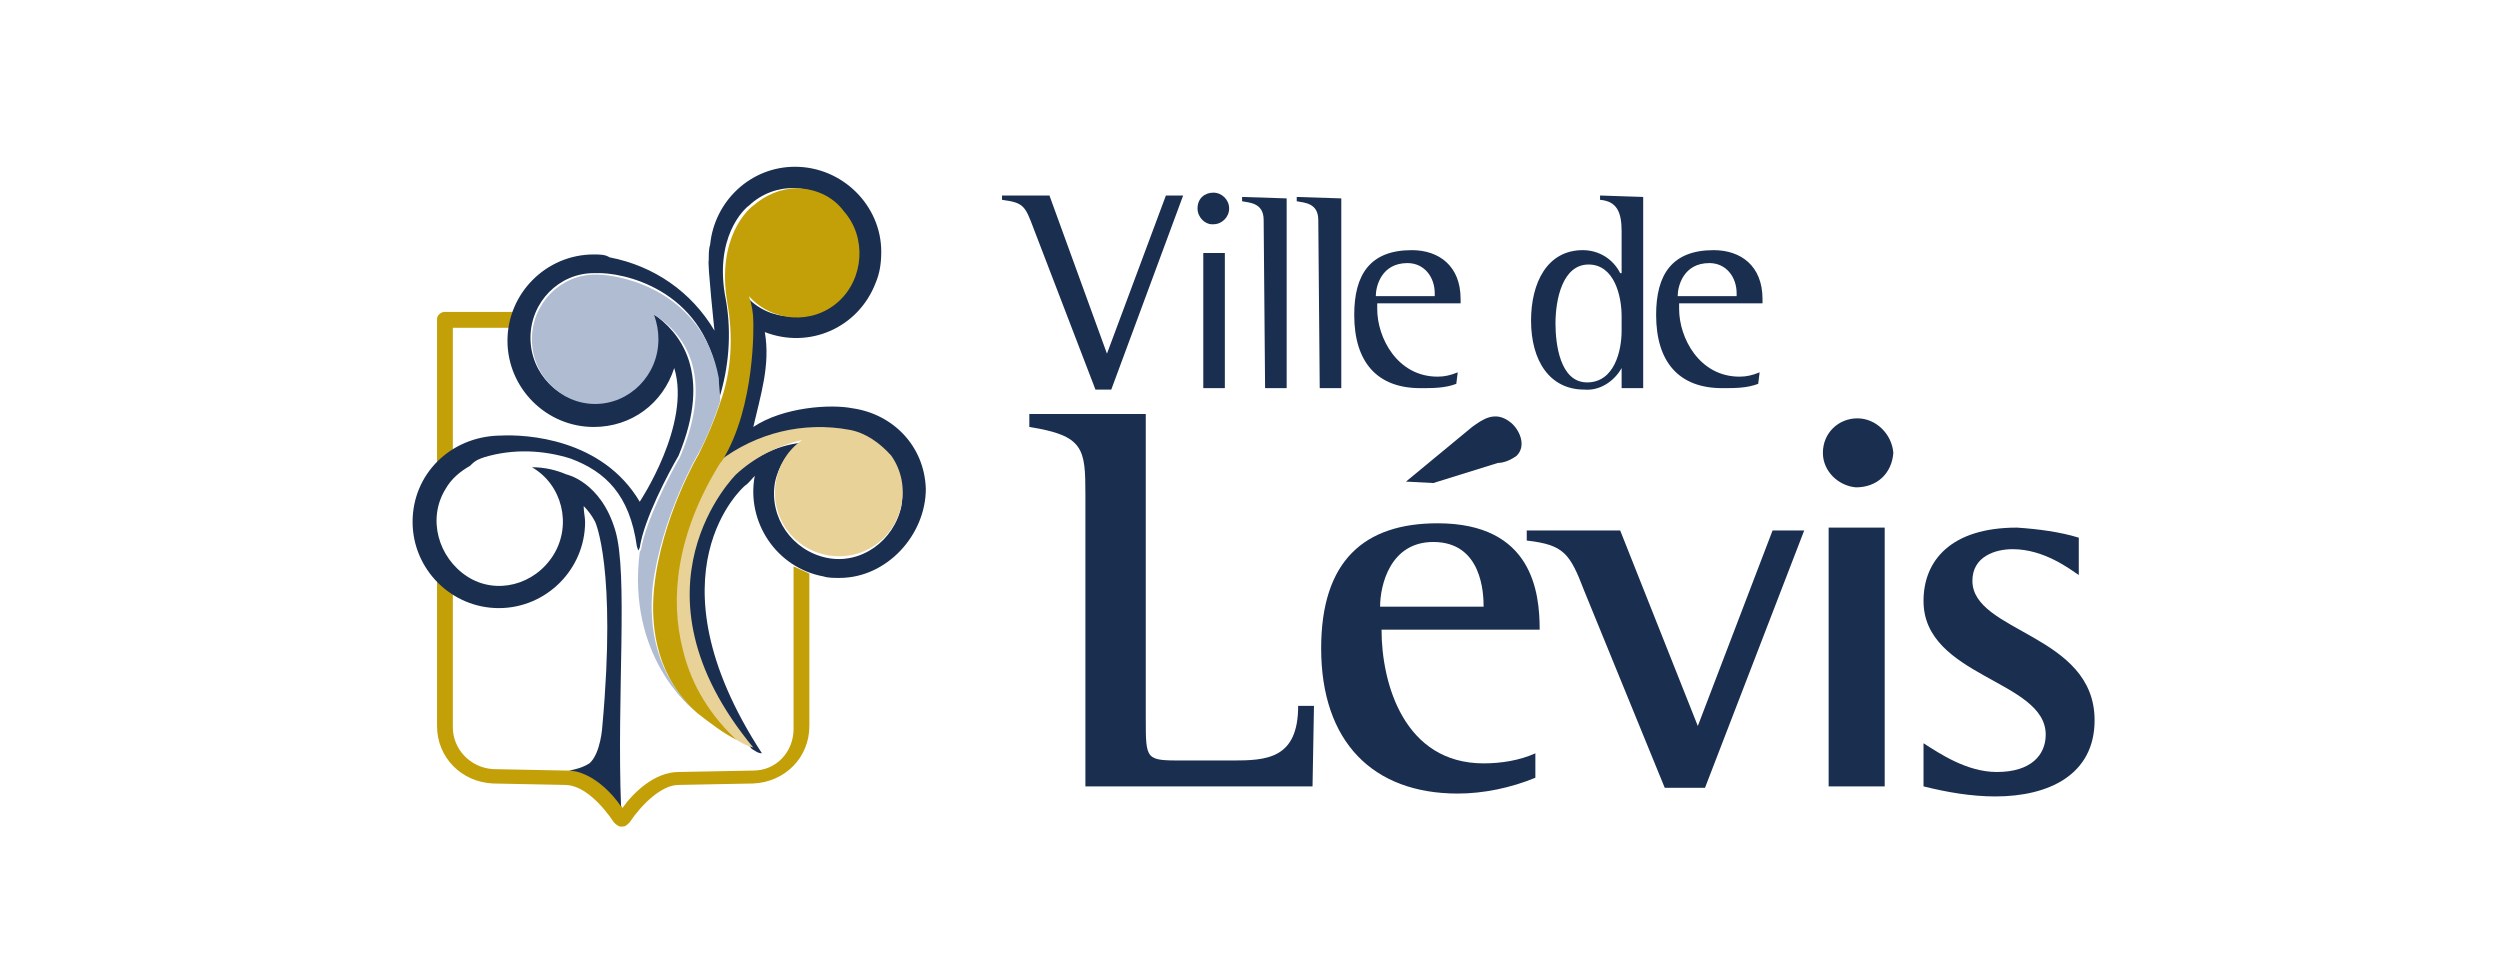 <?xml version="1.0" encoding="utf-8"?>
<!-- Generator: Adobe Illustrator 26.1.0, SVG Export Plug-In . SVG Version: 6.00 Build 0)  -->
<svg version="1.1" id="Calque_1" xmlns="http://www.w3.org/2000/svg" xmlns:xlink="http://www.w3.org/1999/xlink" x="0px" y="0px"
	 viewBox="0 0 173.9 68" style="enable-background:new 0 0 173.9 68;" xml:space="preserve">
<style type="text/css">
	.st0{fill:#C4A008;}
	.st1{fill:#1A2E50;}
	.st2{fill:#AFBCD2;}
	.st3{fill:#E8D298;}
</style>
<g id="Groupe_91" transform="translate(0 0)">
	<g>
		<g id="Groupe_90" transform="translate(0 0)">
			<path id="Tracé_80" class="st0" d="M35.5,22.8h-4v8.6c-0.4,0.3-0.7,0.6-1.1,0.9V22.2c0-0.3,0.3-0.5,0.5-0.5l0,0h4.8
				C35.6,22,35.5,22.4,35.5,22.8"/>
			<path id="Tracé_81" class="st0" d="M39.7,53.6h-0.3l-5.1-0.1c-1.6-0.1-2.8-1.4-2.8-2.9v-9.5c-0.2-0.2-1.1-1-1.1-1v10.4
				c0,2.2,1.7,3.9,3.9,4l5,0.1c1.3,0,2.6,1.4,3.4,2.6c0.1,0.1,0.3,0.3,0.5,0.3h0.1c0.2,0,0.3-0.1,0.5-0.3c0.8-1.2,2.2-2.6,3.4-2.6
				l5.2-0.1c2.2-0.1,3.9-1.8,3.9-4V39.9c-0.2-0.1-1.1-0.5-1.1-0.5v11.3c0,1.6-1.2,2.9-2.8,2.9l-5.2,0.1c-1.7,0-3.2,1.5-3.9,2.5
				C43.3,56.1,41.6,53.7,39.7,53.6"/>
			<path id="Tracé_82" class="st1" d="M59.3,28.4L59.3,28.4c-1.5-0.3-4.8-0.1-6.9,1.3c0.5-2.2,1.2-4.3,0.8-6.6
				c3.1,1.2,6.5-0.3,7.7-3.4c0.3-0.7,0.4-1.4,0.4-2.2c0-3.2-2.7-5.9-6-5.9c-3.1,0-5.6,2.4-5.9,5.4c-0.1,0.3-0.1,0.7-0.1,1.1
				c-0.1,0.2,0.4,4.9,0.4,4.9c-1.6-2.7-4.2-4.5-7.3-5.1c-0.3-0.2-0.7-0.2-1.1-0.2c-3.3,0-6,2.7-6,6s2.7,6,6,6c2.6,0,4.8-1.6,5.6-4.1
				c1.2,3.9-2.4,9.3-2.4,9.3c-2.6-4.4-7.9-4.7-9.7-4.6h-0.1c-3.4,0.1-6,2.7-6,6s2.7,6,6,6s6-2.7,6-6c0-0.3-0.1-0.7-0.1-1.1
				c0.3,0.3,0.6,0.7,0.8,1.1c0,0,1.5,3.2,0.5,14.2c0,0-0.1,1.9-0.9,2.6c-0.5,0.3-0.9,0.4-1.4,0.5c1.6,0.1,3,1.6,3.6,2.5
				c-0.3-7.7,0.5-16.2-0.4-19.2c-1-3.4-3.4-3.9-3.4-3.9c-0.7-0.3-1.5-0.5-2.4-0.5c2.1,1.2,2.8,4,1.5,6.1s-4,2.8-6,1.5
				s-2.8-4-1.5-6.1c0.4-0.7,1-1.2,1.7-1.6l0.1-0.1c0.3-0.3,0.6-0.4,0.9-0.5c2-0.6,4.1-0.5,6,0.1c2.4,0.9,4.1,2.5,4.6,6.1l0.1,0.3
				l0.1-0.2c0.3-2,2-5.2,2.7-6.4c2.4-5.8,0.1-8.6-1.8-9.9c0.2,0.5,0.3,1.1,0.3,1.7c0,2.4-2,4.5-4.4,4.5s-4.4-2-4.4-4.5
				s2-4.5,4.4-4.5h0.1c1.9-0.1,7.5,1.1,8.5,7.2c0.1,0.5,0.1,1.1,0.1,1.6c0.7-2.2,0.9-4.6,0.5-6.9c-0.9-4.4,1.3-6.4,1.6-6.6
				c1.8-1.7,4.6-1.6,6.2,0.2s1.6,4.6-0.2,6.3s-4.6,1.6-6.2-0.2c0.1-0.1,0.1-0.1,0.1-0.1c0.1,0.6,0.2,1.2,0.3,1.8
				c0,0,0.1,5.8-2.2,9.7L50,32.2c2.6-2,5.8-2.8,9.1-2.2c2.4,0.5,4,2.8,3.6,5.2c-0.5,2.4-2.8,4.1-5.2,3.6s-4-2.8-3.6-5.2
				c0.2-1.1,0.9-2.2,1.8-2.8c-1.7,0.2-3.3,1-4.6,2.2c0,0-8.1,7.9,1.2,19.1c0.2,0.1,0.4,0.3,0.7,0.3c-8.2-12.6-1.2-18.6-1.2-18.6
				c0.3-0.2,0.5-0.5,0.7-0.7c-0.6,3.2,1.5,6.4,4.8,7c0.3,0.1,0.7,0.1,1.1,0.1c3.3,0,6-3,6-6.2C64.3,31,62.1,28.8,59.3,28.4"/>
			<path id="Tracé_83" class="st2" d="M48.6,31.5c0.6-1.1,1.1-2.4,1.5-3.6c0-0.5-0.1-1.1-0.1-1.6c-1.1-6-6.7-7.2-8.5-7.2h-0.1
				c-2.4,0-4.4,2-4.4,4.5s2,4.5,4.4,4.5s4.4-2,4.4-4.5c0-0.6-0.1-1.1-0.3-1.7c2,1.2,4.3,4.1,1.8,9.9c-0.7,1.2-2.4,4.5-2.7,6.4
				l-0.1,0.2c-0.9,7.2,3.5,10.8,3.9,11.1c-2.7-2.5-3.3-5.7-3-8.7C46,35.9,48.6,31.5,48.6,31.5"/>
			<path id="Tracé_84" class="st3" d="M59.1,29.9c-3.2-0.6-6.5,0.2-9.1,2.2c-3,5.1-3.5,9.5-2.6,13c0.7,2.5,2,4.7,3.9,6.4
				c0.3,0.2,0.7,0.4,1.1,0.5c-9.2-11.1-1.2-19-1.2-19c1.3-1.2,2.9-2,4.6-2.4c-2,1.4-2.5,4.2-1.1,6.2s4.2,2.5,6.2,1.1
				s2.5-4.2,1.1-6.2C61.2,30.8,60.2,30.1,59.1,29.9"/>
			<path id="Tracé_85" class="st0" d="M55.4,13.1c-1.1,0-2.2,0.5-3,1.2c-0.3,0.2-2.6,2.2-1.8,6.8c0.4,2.3,0.3,4.7-0.5,6.9
				c-0.4,1.2-0.9,2.4-1.5,3.6c0,0-2.6,4.4-3.1,9.3c-0.3,3,0.3,6.3,3,8.7c0.9,0.7,1.8,1.4,2.8,1.9l0.1,0.1c-1.9-1.7-3.3-3.9-3.9-6.4
				c-0.9-3.5-0.5-8,2.6-13l0.1-0.1c2.4-3.8,2.2-9.7,2.2-9.7c0-0.6-0.1-1.2-0.3-1.8c1.6,1.8,4.4,2,6.2,0.4s2-4.5,0.4-6.3
				C57.9,13.6,56.6,13.1,55.4,13.1"/>
			<path id="Tracé_86" class="st1" d="M71.9,15.9c-0.6-1.6-0.7-1.8-2.2-2v-0.3H73l4,11l4.1-11h1.2l-5,13.5h-1.1"/>
			<path id="Tracé_87" class="st1" d="M83.3,14.5c0-0.7,0.5-1.1,1.1-1.1s1.1,0.5,1.1,1.1s-0.5,1.1-1.1,1.1c0,0,0,0-0.1,0
				C83.8,15.6,83.3,15.1,83.3,14.5L83.3,14.5 M85.2,17.6V27h-1.5v-9.4"/>
			<path id="Tracé_88" class="st1" d="M87.9,15.3c0-1.2-1-1.2-1.5-1.3v-0.3l3.1,0.1V27H88"/>
			<path id="Tracé_89" class="st1" d="M91.7,15.3c0-1.2-1-1.2-1.5-1.3v-0.3l3.1,0.1V27h-1.5"/>
			<path id="Tracé_90" class="st1" d="M99.8,20.4c0-1.1-0.7-2.1-1.9-2.1c-1.8,0-2.2,1.6-2.2,2.3h4.1C99.8,20.6,99.8,20.4,99.8,20.4
				z M101.3,26.7c-0.8,0.3-1.6,0.3-2.5,0.3c-3,0-4.6-1.8-4.6-5.1c0-2.8,1.1-4.5,4-4.5c1.9,0,3.4,1.1,3.4,3.4v0.3h-5.8v0.4
				c0,2,1.4,4.7,4.2,4.7c0.5,0,0.9-0.1,1.4-0.3"/>
			<path id="Tracé_91" class="st1" d="M112.8,22c0-1.4-0.5-3.6-2.3-3.6s-2.3,2.4-2.3,4.1c0,1.4,0.3,4.1,2.2,4.1s2.4-2.2,2.4-3.6
				L112.8,22L112.8,22z M112.8,25.6L112.8,25.6c-0.5,0.9-1.5,1.6-2.6,1.5c-2.4,0-3.7-2-3.7-4.8c0-2.6,1.1-4.9,3.6-4.9
				c1.1,0,2.1,0.6,2.6,1.6h0.1v-2.9c0-1.3-0.3-2.1-1.5-2.2v-0.3l3,0.1V27h-1.5"/>
			<path id="Tracé_92" class="st1" d="M120.8,20.4c0-1.1-0.7-2.1-1.9-2.1c-1.8,0-2.2,1.6-2.2,2.3h4.1V20.4z M122.3,26.7
				c-0.8,0.3-1.6,0.3-2.5,0.3c-3,0-4.6-1.8-4.6-5.1c0-2.8,1.1-4.5,4-4.5c1.9,0,3.4,1.1,3.4,3.4v0.3h-5.8v0.4c0,2,1.4,4.7,4.2,4.7
				c0.5,0,0.9-0.1,1.4-0.3"/>
			<path id="Tracé_93" class="st1" d="M75.5,34.4c0-3.2-0.1-4.1-3.9-4.7v-0.9h8.1V50c0,2.9,0,2.9,2.6,2.9h3.4
				c2.4,0,4.6-0.1,4.6-3.8h1.1l-0.1,5.6H75.5"/>
			<path id="Tracé_94" class="st1" d="M102.4,29.7c0.7-0.5,1.6-1.2,2.7-0.3c0.6,0.5,1.1,1.6,0.4,2.3c-0.4,0.3-0.9,0.5-1.3,0.5
				l-4.5,1.4l-1.9-0.1L102.4,29.7z M103.2,42.2c0-0.9-0.1-4.5-3.5-4.5c-3,0-3.7,3-3.7,4.5H103.2z M106.8,54.1
				c-1.7,0.7-3.6,1.1-5.4,1.1c-5.9,0-9.5-3.6-9.5-10.1c0-6.1,3-8.7,8.1-8.7c6.6,0,7.1,4.8,7.1,7.4h-11c0,3.8,1.6,9.3,7.1,9.3
				c1.2,0,2.5-0.2,3.6-0.7"/>
			<path id="Tracé_95" class="st1" d="M110.2,41.1c-1-2.6-1.4-3.2-4-3.5v-0.7h6.5l5.4,13.6l5.2-13.6h2.2l-6.9,17.9h-2.8"/>
			<path id="Tracé_96" class="st1" d="M126.8,31.5c0-1.4,1.1-2.4,2.4-2.4c1.3,0,2.4,1.1,2.5,2.4c-0.1,1.4-1.1,2.4-2.6,2.4
				C127.9,33.8,126.8,32.8,126.8,31.5 M131.1,36.7v18h-3.9v-18"/>
			<path id="Tracé_97" class="st1" d="M144.6,40c-0.6-0.4-2.4-1.8-4.6-1.8c-1.2,0-2.8,0.5-2.8,2.2c0,3.6,8.5,3.7,8.5,9.7
				c0,3.8-3.2,5.3-6.9,5.3c-1.7,0-3.4-0.3-5-0.7v-3c1.1,0.7,3,2,5.1,2c2.4,0,3.4-1.2,3.4-2.6c0-3.8-8.5-4-8.5-9.3
				c0-2.8,1.9-5.1,6.5-5.1c1.5,0.1,3,0.3,4.3,0.7"/>
		</g>
	</g>
</g>
</svg>
